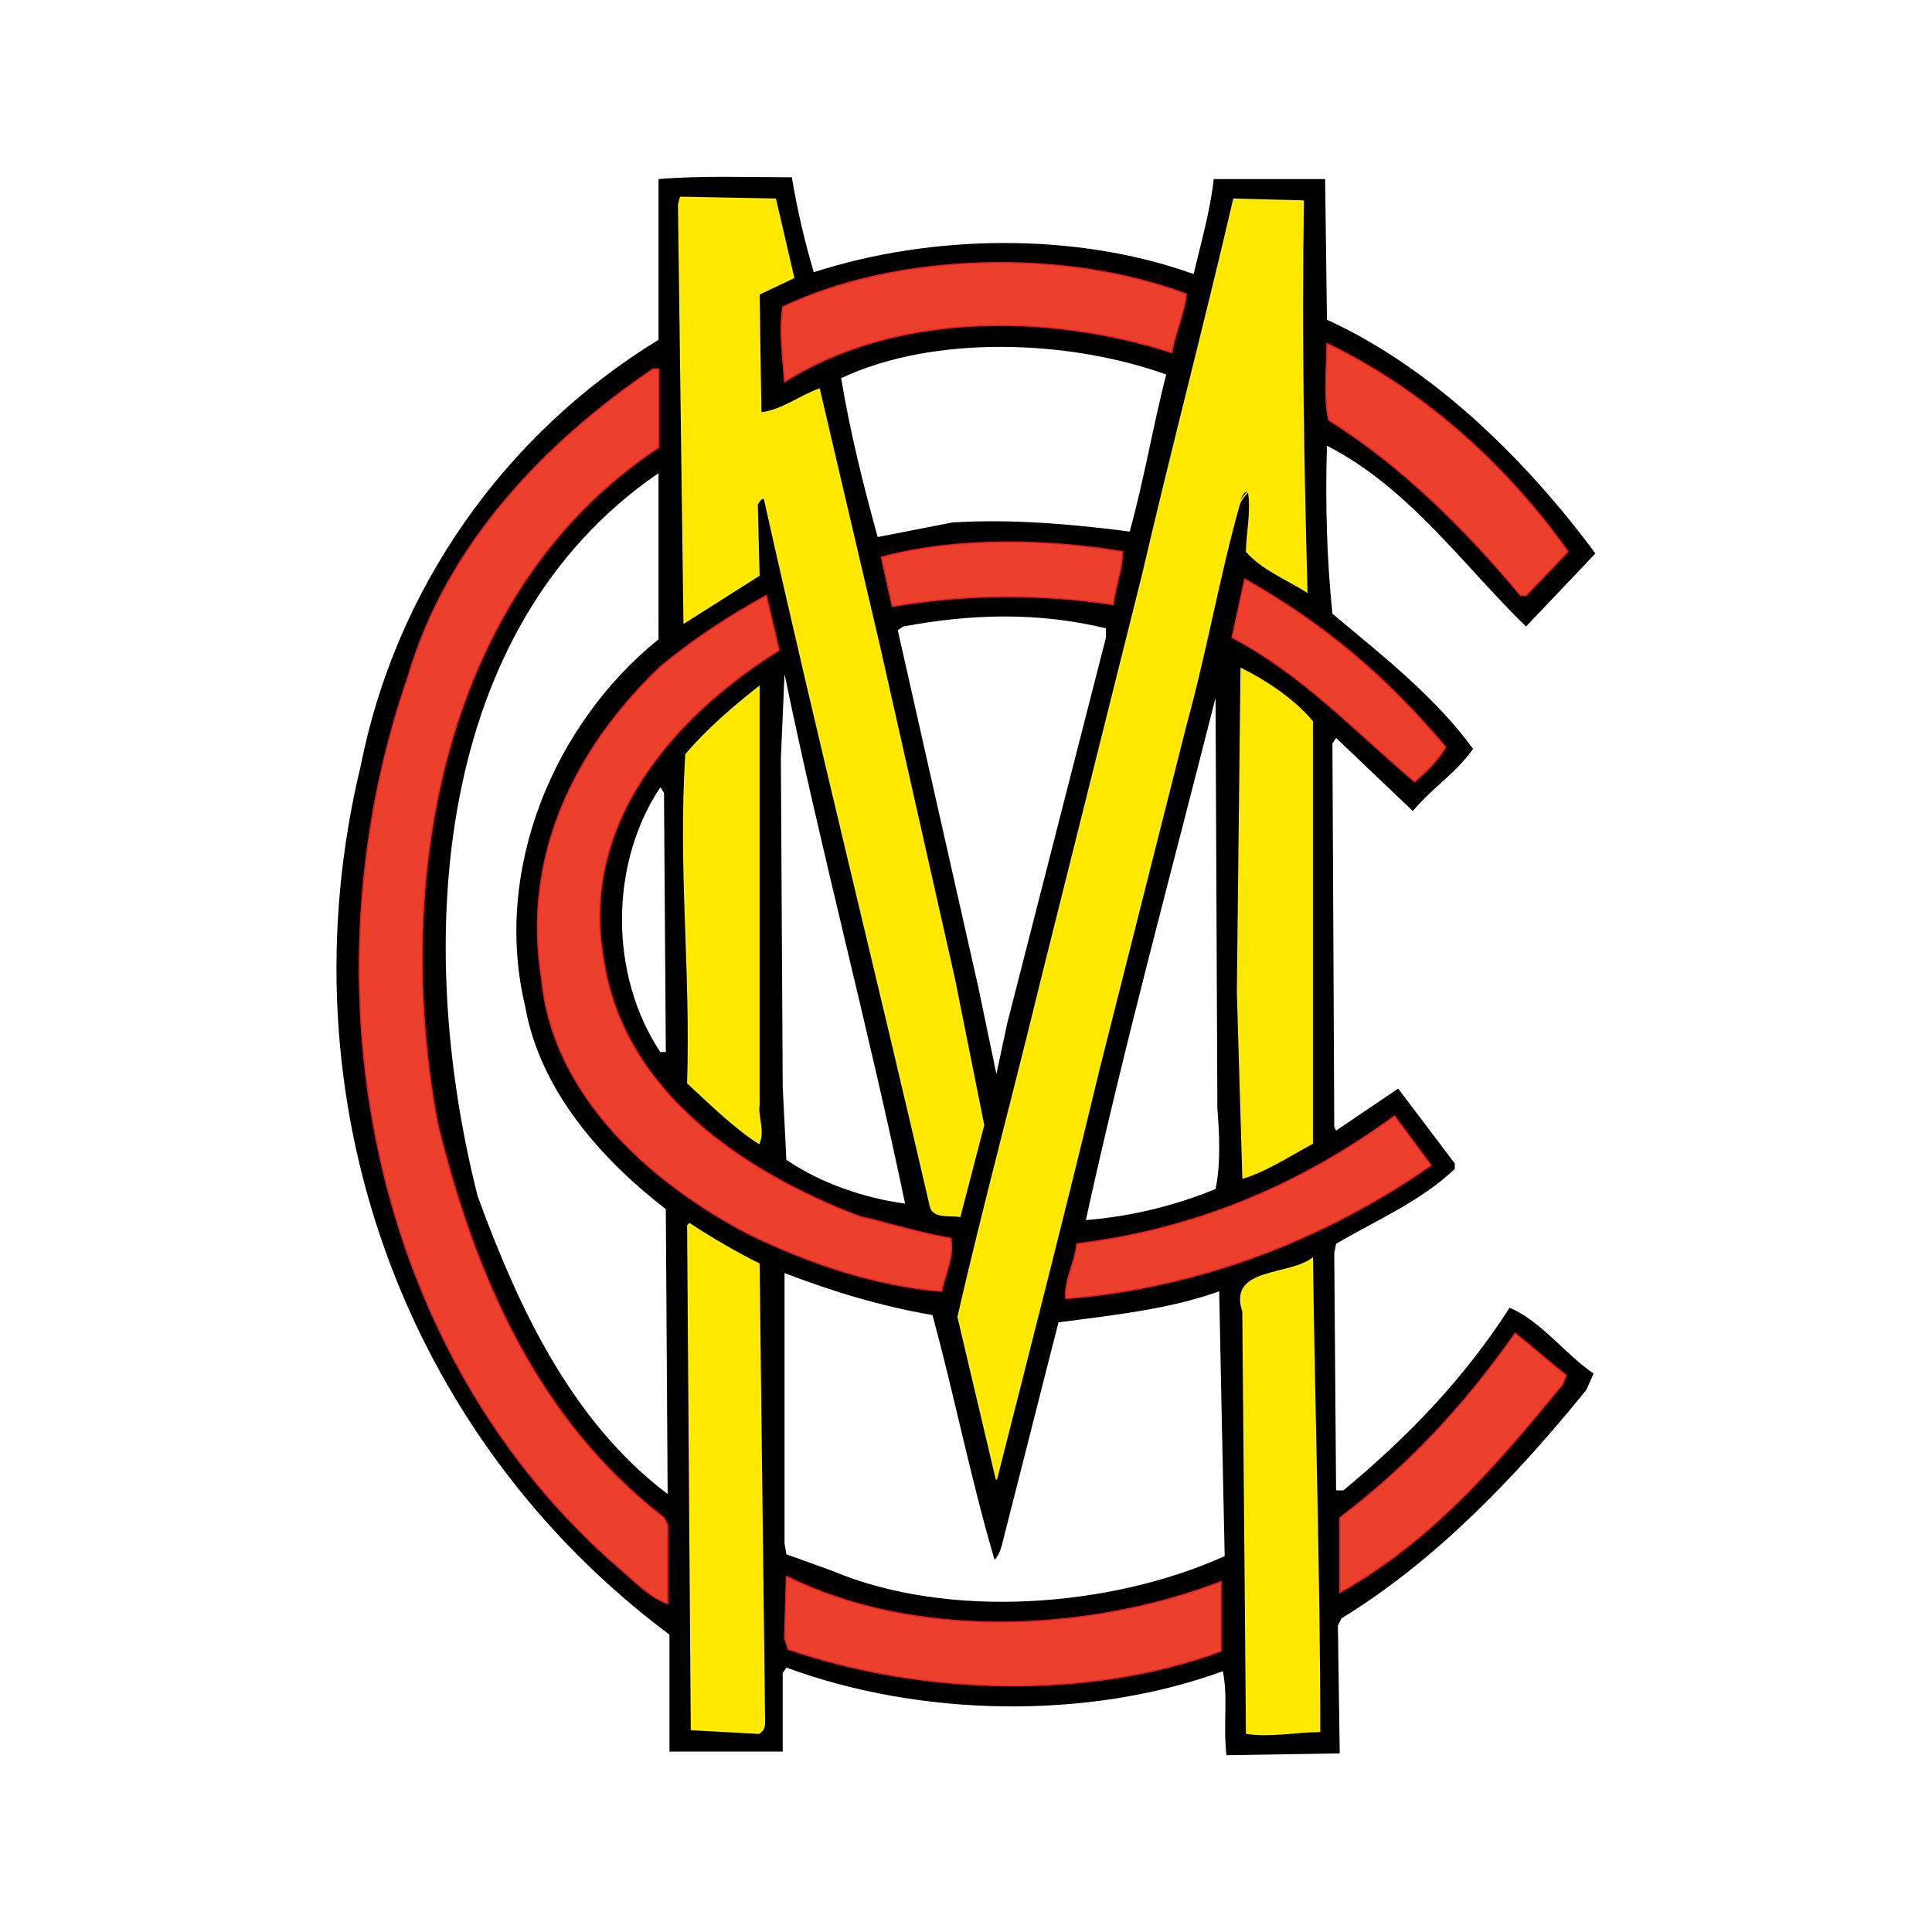 <?xml version="1.0" encoding="utf-8"?>
<!-- Generator: Adobe Illustrator 13.0.0, SVG Export Plug-In . SVG Version: 6.00 Build 14948)  -->
<!DOCTYPE svg PUBLIC "-//W3C//DTD SVG 1.0//EN" "http://www.w3.org/TR/2001/REC-SVG-20010904/DTD/svg10.dtd">
<svg version="1.0" id="Layer_1" xmlns="http://www.w3.org/2000/svg" xmlns:xlink="http://www.w3.org/1999/xlink" x="0px" y="0px"
	 width="192.756px" height="192.756px" viewBox="0 0 192.756 192.756" enable-background="new 0 0 192.756 192.756"
	 xml:space="preserve">
<g>
	<polygon fill-rule="evenodd" clip-rule="evenodd" fill="#FFFFFF" points="0,0 192.756,0 192.756,192.756 0,192.756 0,0 	"/>
	<path fill-rule="evenodd" clip-rule="evenodd" d="M79.002,17.685c0.546,3.28,1.275,6.378,2.187,9.475
		c11.844-3.826,26.238-4.009,37.899,0.183c0.729-3.098,1.641-6.196,2.005-9.475h11.115l0.182,14.03
		c10.751,4.919,20.043,14.211,26.786,23.323l-6.925,7.288c-6.195-6.013-11.661-13.848-19.861-18.039
		c-0.182,5.831,0,11.48,0.547,16.764c4.556,3.826,10.204,8.199,14.03,13.483c-1.822,2.551-3.826,3.645-6.013,6.195l-7.653-7.288
		l-0.364,0.546l0.183,38.265l0.182,0.363l6.195-4.189l5.648,7.471v0.547c-3.462,3.279-7.835,5.102-11.844,7.469l-0.182,0.912
		l0.182,23.688h0.729c6.378-5.285,12.026-11.113,16.582-18.221c3.098,1.275,5.648,4.736,8.382,6.559l-0.729,1.641
		c-6.925,8.564-15.124,17.127-24.417,22.777l-0.364,0.729l0.182,12.754l-11.297,0.182c-0.364-3.098,0.183-5.648-0.364-8.381
		c-13.483,4.92-30.246,4.555-43.548-0.365l-0.365,0.549v7.834H66.794V163.09C40.191,143.229,27.983,109.52,36,76.357
		c3.461-17.493,14.213-32.981,29.701-42.456V17.868C69.89,17.502,74.628,17.685,79.002,17.685L79.002,17.685L79.002,17.685
		L79.002,17.685z M83.921,37.729c0.912,5.466,2.187,10.567,3.644,15.852l7.472-1.458c6.013-0.364,12.026,0.183,17.674,0.911
		c1.458-5.284,2.369-10.75,3.645-15.67C106.698,33.902,93.214,33.355,83.921,37.729L83.921,37.729L83.921,37.729L83.921,37.729z
		 M65.701,47.204c-22.595,15.488-24.417,47.01-18.04,72.156c4.008,10.932,9.292,22.412,18.95,29.701l-0.182-28.426
		c-6.377-4.92-12.573-11.844-14.03-20.225c-3.28-13.667,2.916-28.244,13.302-36.625V47.204L65.701,47.204L65.701,47.204z
		 M90.117,62.509l-0.547,0.365l8.017,35.531l1.823,8.748l1.093-5.104l9.84-38.446v-0.911
		C103.601,61.051,96.858,61.234,90.117,62.509L90.117,62.509L90.117,62.509L90.117,62.509z M78.273,67.247l-0.365,8.381
		l0.183,32.797l0.365,7.289c3.462,2.369,7.834,3.826,11.844,4.373C86.655,102.596,81.917,84.921,78.273,67.247L78.273,67.247
		L78.273,67.247L78.273,67.247z M121.275,69.615c-4.373,17.311-9.111,34.621-12.938,52.113c4.555-0.365,8.929-1.457,12.938-3.098
		c0.547-2.551,0.364-5.832,0.182-8.018L121.275,69.615L121.275,69.615L121.275,69.615z M66.247,79.09l-0.365-0.547
		c-5.101,7.653-5.101,18.768,0,26.421h0.547L66.247,79.09L66.247,79.09L66.247,79.09z M78.273,127.014v26.967l0.183,1.092
		l4.555,1.641c11.661,4.92,27.878,3.643,39.176-1.459c-0.183-8.381-0.364-16.945-0.547-26.42
		c-5.102,1.822-10.568,2.369-16.034,3.098c-1.823,7.107-3.645,14.395-5.467,21.502c-0.183,0.729-0.364,1.639-0.911,2.186
		c-2.369-8.018-4.009-16.398-6.195-24.416C87.748,130.291,83.011,128.834,78.273,127.014L78.273,127.014L78.273,127.014z"/>
	
		<path fill-rule="evenodd" clip-rule="evenodd" fill="#EB402C" stroke="#ED1C24" stroke-width="0.126" stroke-miterlimit="2.613" d="
		M118.359,29.347c-0.183,1.822-1.093,3.826-1.457,5.831c-12.392-4.008-27.697-4.008-38.629,2.915
		c-0.182-2.732-0.546-4.737-0.182-7.47C89.57,25.156,106.334,24.792,118.359,29.347L118.359,29.347L118.359,29.347z"/>
	
		<path fill-rule="evenodd" clip-rule="evenodd" fill="#EB402C" stroke="#ED1C24" stroke-width="0.126" stroke-miterlimit="2.613" d="
		M156.442,55.039l-4.191,4.373h-0.546c-5.467-6.559-11.845-12.937-19.133-17.492c-0.547-2.369-0.183-5.285-0.183-7.653
		C141.865,38.822,150.246,46.292,156.442,55.039L156.442,55.039L156.442,55.039z"/>
	
		<path fill-rule="evenodd" clip-rule="evenodd" fill="#EB402C" stroke="#ED1C24" stroke-width="0.126" stroke-miterlimit="2.613" d="
		M65.701,44.652C44.2,58.865,39.098,87.654,43.653,112.07c3.644,14.943,9.839,29.52,22.594,39.357l0.364,0.73v7.834
		c-1.64-0.547-3.28-2.186-4.737-3.461c-24.963-21.502-31.887-58.127-21.136-89.102c3.826-13.12,13.666-23.323,24.416-30.612h0.547
		V44.652L65.701,44.652z"/>
	
		<path fill-rule="evenodd" clip-rule="evenodd" fill="#EB402C" stroke="#ED1C24" stroke-width="0.126" stroke-miterlimit="2.613" d="
		M111.982,55.039c0,1.822-0.729,3.462-0.911,5.284c-7.289-1.094-14.577-1.094-22.047,0.183l-1.093-4.92
		C95.4,53.581,104.329,53.763,111.982,55.039L111.982,55.039L111.982,55.039z"/>
	
		<path fill-rule="evenodd" clip-rule="evenodd" fill="#EB402C" stroke="#ED1C24" stroke-width="0.126" stroke-miterlimit="2.613" d="
		M144.233,74.535c-0.729,1.276-2.004,2.551-3.098,3.462c-6.195-5.284-11.297-10.75-18.221-14.395l1.275-5.832
		C132.208,62.327,138.221,67.429,144.233,74.535L144.233,74.535L144.233,74.535z"/>
	
		<path fill-rule="evenodd" clip-rule="evenodd" fill="#EB402C" stroke="#ED1C24" stroke-width="0.126" stroke-miterlimit="2.613" d="
		M77.727,64.878c-10.205,6.377-20.043,17.128-17.492,30.976c2.004,13.119,14.03,21.136,25.509,25.509
		c3.098,0.729,6.015,1.641,9.11,2.188c0.365,1.822-0.546,3.463-0.911,5.283c-6.56-0.547-13.119-2.732-19.132-5.648
		c-9.839-5.102-19.679-13.848-20.772-25.51c-2.004-12.208,3.279-22.958,11.843-31.158c3.28-2.733,6.924-5.102,10.569-7.106
		L77.727,64.878L77.727,64.878z"/>
	
		<path fill-rule="evenodd" clip-rule="evenodd" fill="#EB402C" stroke="#ED1C24" stroke-width="0.126" stroke-miterlimit="2.613" d="
		M142.775,116.262c-10.75,7.471-23.141,12.207-36.441,13.301c-0.183-1.822,0.911-3.461,1.093-5.467
		c11.844-1.457,22.229-5.83,31.705-12.754L142.775,116.262L142.775,116.262z"/>
	
		<path fill-rule="evenodd" clip-rule="evenodd" fill="#EB402C" stroke="#ED1C24" stroke-width="0.126" stroke-miterlimit="2.613" d="
		M156.26,137.215l-0.364,0.912c-6.742,8.199-12.938,15.488-22.23,20.771v-7.471c6.742-5.102,12.391-11.113,17.492-18.402
		C152.798,134.301,154.62,135.941,156.26,137.215L156.26,137.215L156.26,137.215z"/>
	
		<path fill-rule="evenodd" clip-rule="evenodd" fill="#EB402C" stroke="#ED1C24" stroke-width="0.126" stroke-miterlimit="2.613" d="
		M121.822,157.807v6.924c-13.302,4.92-29.883,4.373-43.185-0.182l-0.365-1.094l0.183-6.195
		C91.21,163.637,108.521,162.908,121.822,157.807L121.822,157.807L121.822,157.807z"/>
	
		<path fill-rule="evenodd" clip-rule="evenodd" fill="#FFE800" stroke="#FFF200" stroke-width="0.126" stroke-miterlimit="2.613" d="
		M79.184,27.707l-3.462,1.64l0.182,11.844c2.004-0.183,3.826-1.64,5.831-2.369l6.013,25.691l7.471,33.163l2.915,14.576l-2.369,9.111
		c-0.911-0.182-2.551,0.182-2.915-0.91c-5.466-23.688-11.297-47.011-16.581-70.699c-0.365-0.182-0.547,0.364-0.729,0.546
		l0.182,7.106l-7.471,4.737l-0.547-41.727l0.183-0.729l9.475,0.182L79.184,27.707L79.184,27.707z"/>
	<path fill-rule="evenodd" clip-rule="evenodd" fill="#FFE800" d="M130.021,20.054c-0.183,14.212,0,25.327,0.364,38.993
		c-2.004-1.276-4.373-2.187-6.014-4.009c0-1.822,0.547-4.009,0.184-6.013c-0.547,0-0.729,0.729-0.912,1.275
		c-2.004,7.106-3.279,14.577-5.284,21.866l-8.745,34.621c-3.28,13.666-6.743,27.15-10.204,40.814l-3.827-16.217
		c2.551-11.113,5.648-22.594,8.382-33.891l10.021-40.087c2.916-12.573,6.195-24.963,9.11-37.537L130.021,20.054L130.021,20.054z"/>
	<path fill="none" stroke="#FFF200" stroke-width="0.126" stroke-miterlimit="2.613" d="M130.021,20.054
		c-0.183,14.212,0,25.327,0.364,38.993c-2.004-1.276-4.373-2.187-6.014-4.009c0-1.822,0.547-4.009,0.184-6.013
		c0,0-0.729,0.729-0.912,1.275c-2.004,7.106-3.279,14.577-5.284,21.866l-8.745,34.621c-3.28,13.666-6.743,27.15-10.204,40.814
		l-3.827-16.217c2.551-11.113,5.648-22.594,8.382-33.891l10.021-40.087c2.916-12.573,6.195-24.963,9.11-37.537L130.021,20.054
		L130.021,20.054z"/>
	
		<path fill-rule="evenodd" clip-rule="evenodd" fill="#FFE800" stroke="#FFE800" stroke-width="0.126" stroke-miterlimit="2.613" d="
		M130.933,71.984v42.092c-2.369,1.275-4.556,2.732-6.924,3.461l-0.547-18.586l0.364-32.251
		C126.377,67.975,129.11,69.797,130.933,71.984L130.933,71.984L130.933,71.984z"/>
	
		<path fill-rule="evenodd" clip-rule="evenodd" fill="#FFE800" stroke="#FFF200" stroke-width="0.126" stroke-miterlimit="2.613" d="
		M75.722,110.248c-0.182,1.094,0.547,2.551,0,3.828c-2.551-1.641-4.92-4.01-7.106-6.014c0.364-11.298-0.911-21.319-0.182-32.798
		c2.186-2.551,4.737-4.737,7.288-6.742V110.248L75.722,110.248z"/>
	
		<path fill-rule="evenodd" clip-rule="evenodd" fill="#FFE800" stroke="#FFF200" stroke-width="0.126" stroke-miterlimit="2.613" d="
		M75.722,126.102l0.547,45.553c0,0.547,0,0.91-0.547,1.275l-6.742-0.365l-0.364-50.289l0.183-0.184
		C70.984,123.551,73.536,125.008,75.722,126.102L75.722,126.102z"/>
	
		<path fill-rule="evenodd" clip-rule="evenodd" fill="#FFE800" stroke="#FFF200" stroke-width="0.126" stroke-miterlimit="2.613" d="
		M130.933,125.555c0.182,14.395,0.729,32.068,0.729,47.193c-2.188,0-4.921,0.547-7.29,0.182l-0.363-42.092
		C122.551,126.465,128.563,127.377,130.933,125.555L130.933,125.555L130.933,125.555z"/>
</g>
</svg>
